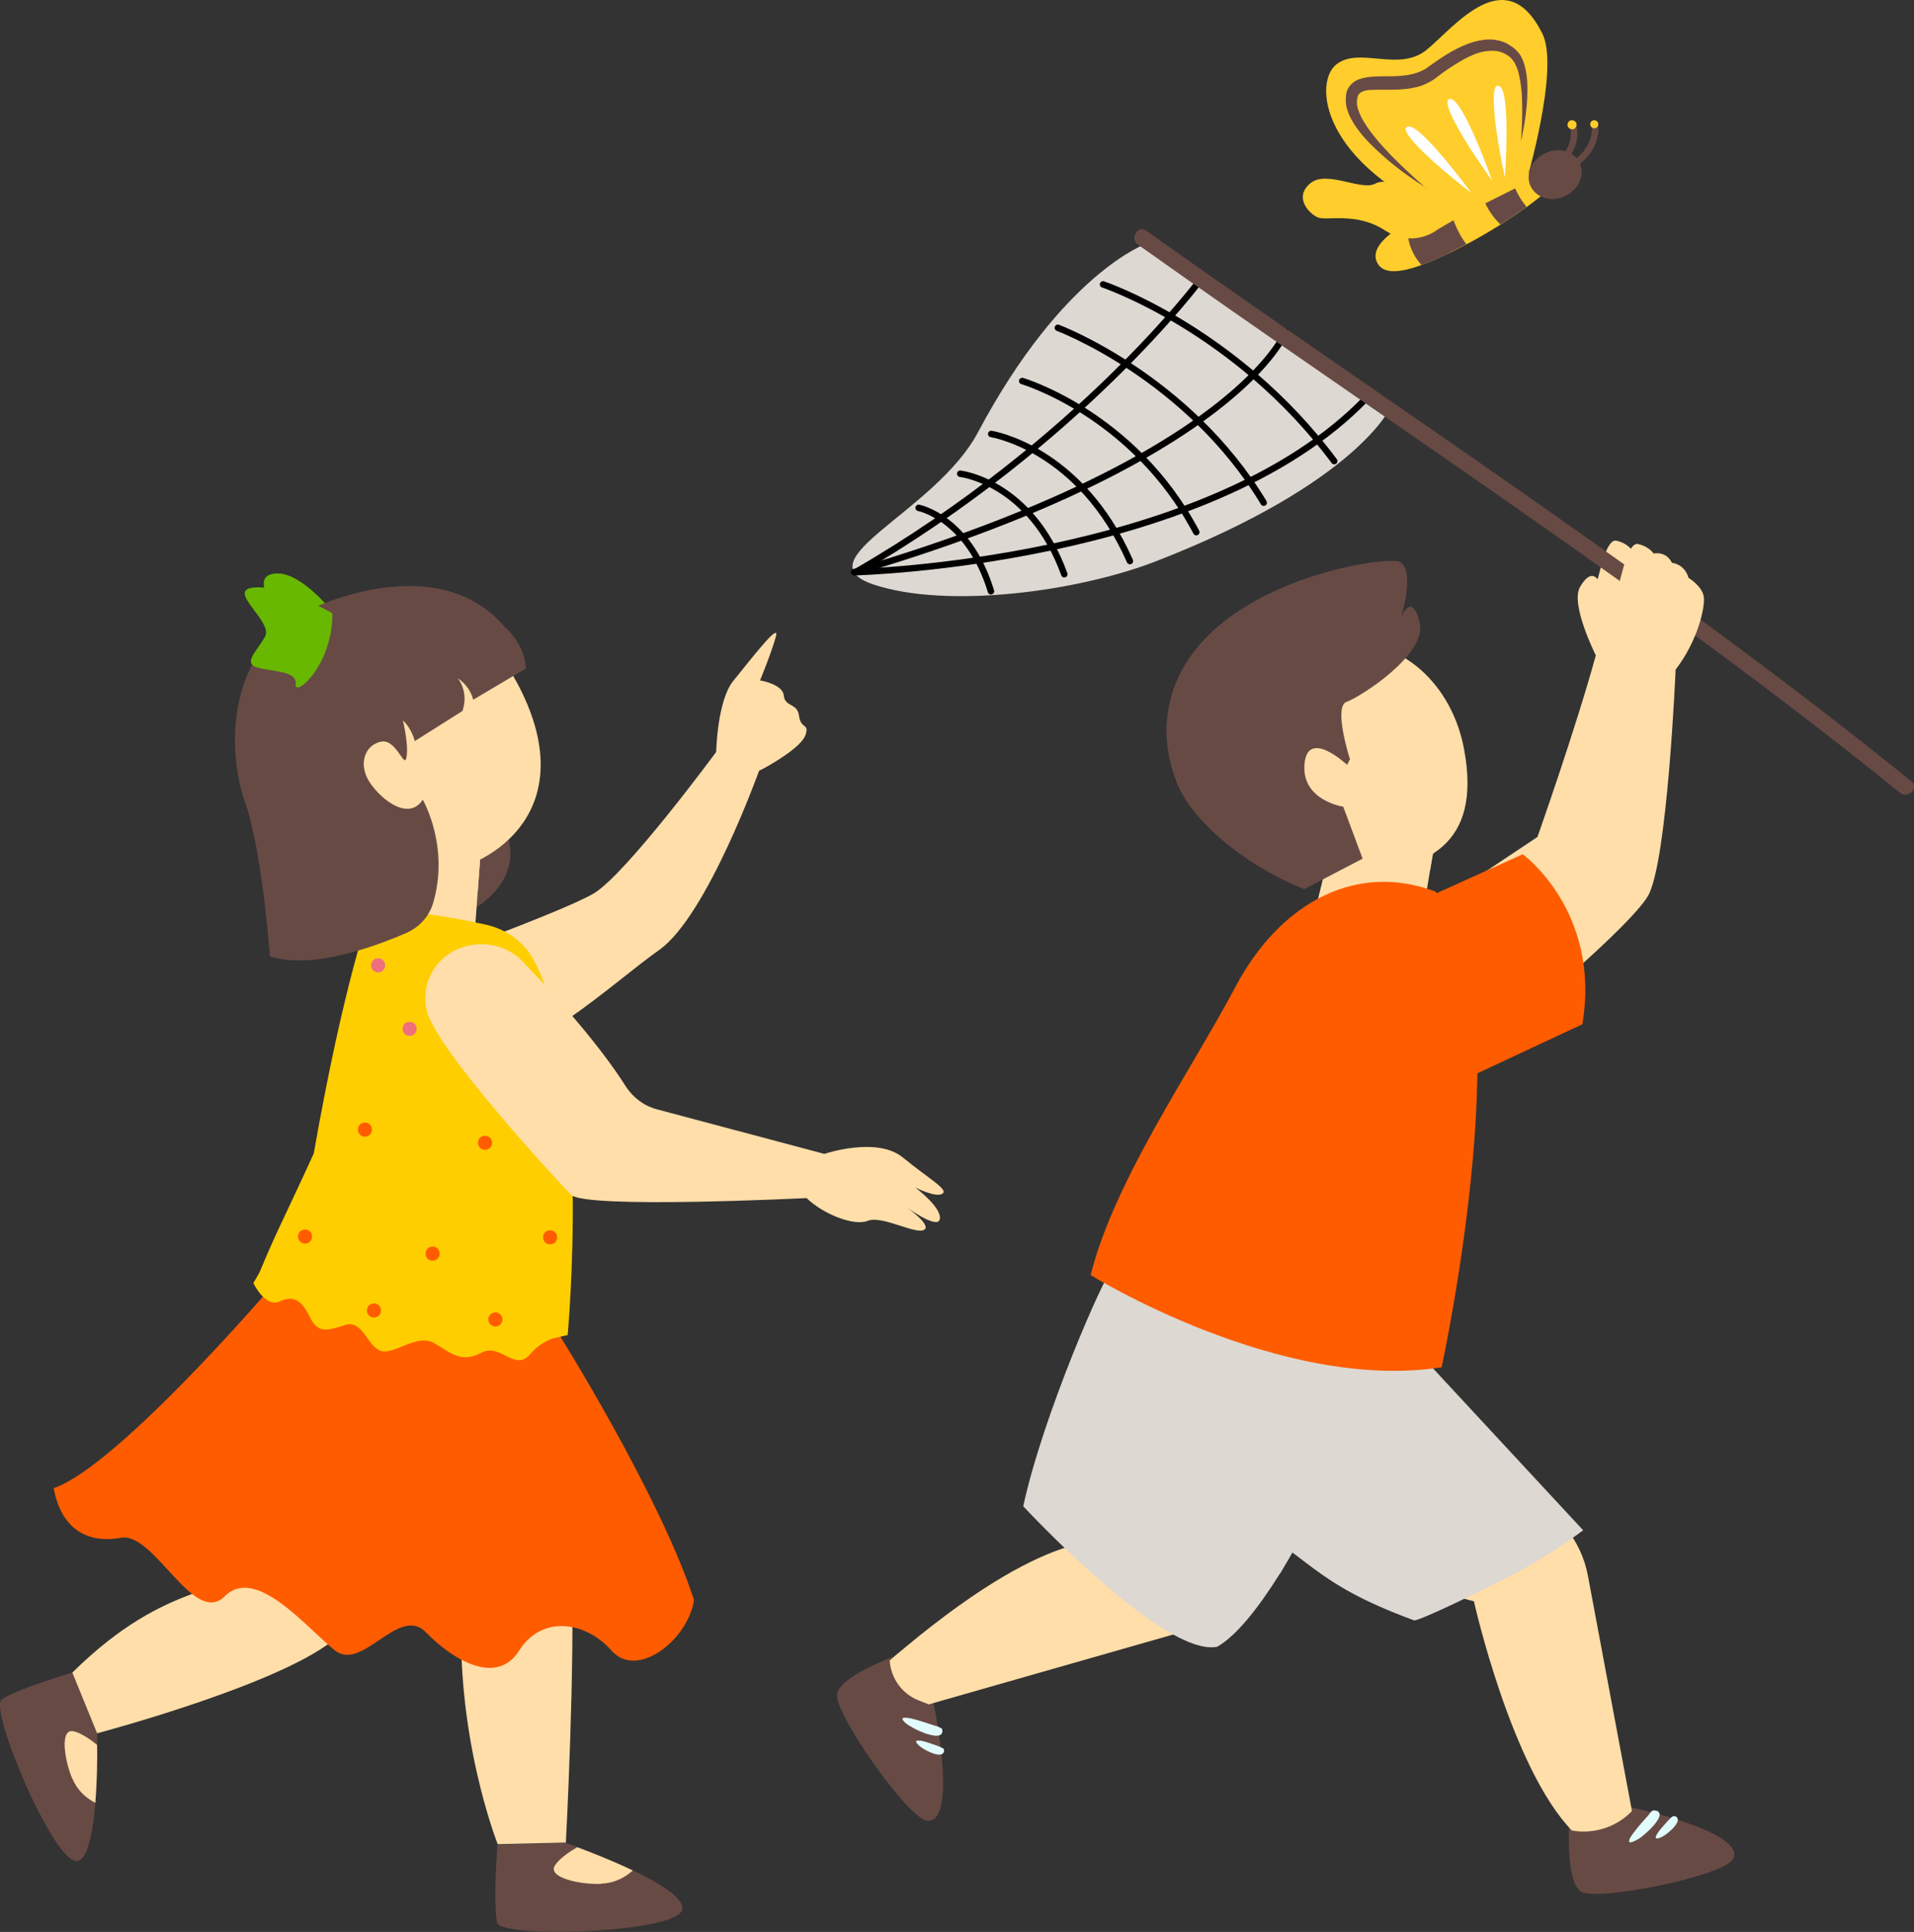 <?xml version="1.0" encoding="UTF-8"?>
<svg id="_レイヤー_2" data-name="レイヤー_2" xmlns="http://www.w3.org/2000/svg" viewBox="0 0 74.11 74.79">
  <rect x="0" y="0" width="74.11" height="74.79" fill="#333333" stroke="none"/>
  <defs>
    <style>
      .cls-1 {
        stroke: #000;
        stroke-linecap: round;
      }

      .cls-1, .cls-2 {
        fill: none;
        stroke-miterlimit: 10;
        stroke-width: .25px;
      }

      .cls-3 {
        fill: #ffdea9;
      }

      .cls-4 {
        fill: #ffce00;
      }

      .cls-5 {
        fill: #ddd8d2;
      }

      .cls-6 {
        fill: #fc8d8d;
      }

      .cls-7 {
        fill: #e2fbfb;
      }

      .cls-8 {
        fill: #ff5c00;
      }

      .cls-9 {
        fill: #fff;
      }

      .cls-10 {
        fill: #ef6f7f;
      }

      .cls-2 {
        stroke: #684a45;
      }

      .cls-11 {
        fill: #68b800;
      }

      .cls-12 {
        fill: #ffcd2c;
      }

      .cls-13 {
        fill: #684a45;
      }
    </style>
  </defs>
  <g id="_レイヤー_2-2" data-name="レイヤー_2">
    <g>
      <g>
        <path class="cls-11" d="M12.9,23.72s-1.2-1.55-2.18-1.52c-.99.03-.23,1.09-.21,1.3.02.21,1.91,1.18,2.39.22Z"/>
        <g>
          <path class="cls-13" d="M.06,65.8c-.49.37,2.07,6.46,2.95,6.24.4-.1.59-1.14.68-2.24.07-.84.08-1.72.07-2.24,0-.28,0-.46,0-.46l-.96-2.35s-2.26.67-2.74,1.05Z"/>
          <path class="cls-3" d="M2.81,68.87c.24.56.68.82.88.92.07-.84.08-1.72.07-2.24-.27-.22-.63-.47-.92-.53-.53-.11-.35,1.11-.04,1.84Z"/>
        </g>
        <path class="cls-3" d="M3.76,67.1s7.89-2.09,9.5-3.94c.6-.69,1.35-2.71,2.07-4.99.29-.91.57-1.86.83-2.78.85-3,1.5-5.7,1.5-5.7l-6.62-.77s-.82,1.86-1.21,6.03c-.09.93-.07,1.88-.06,2.82,0,.47.35,1.8-.1,2.65-.8,1.47-3.09.6-6.87,4.33l.96,2.35Z"/>
        <path class="cls-6" d="M15.32,58.17c.29-.91.57-1.86.83-2.78l-1.89-3.18c-.23,1.84.51,4.38,1.06,5.96Z"/>
        <g>
          <path class="cls-13" d="M19.26,74.44c.18.61,7.05.4,7.16-.54.05-.43-.89-1-1.92-1.5-.79-.38-1.64-.71-2.15-.9-.28-.1-.45-.16-.45-.16l-2.64.06s-.18,2.44,0,3.05Z"/>
          <path class="cls-3" d="M23.28,72.92c.63-.02,1.06-.36,1.22-.51-.79-.38-1.64-.71-2.15-.9-.31.18-.69.44-.86.7-.31.47.95.75,1.78.72Z"/>
        </g>
        <path class="cls-13" d="M19.55,32.11s.98,1.77-1.29,3.13c-2.27,1.36-2.66-1.95-2.66-1.95l3.95-1.18Z"/>
        <path class="cls-3" d="M21.19,50.41s.79,6.16.94,10.09c.15,3.93-.22,10.83-.22,10.83l-2.64.06s-1.71-4.31-1.37-9.44c.04-.54-.46-.98-.7-1.47-.89-1.81-3.02-6.42-3.23-9.46-.26-3.85,7.21-.61,7.21-.61Z"/>
        <path class="cls-3" d="M15.04,37.73s6.7-2.39,7.96-3.15c1.26-.76,4.73-5.47,4.73-5.47,0,0,.04-2,.67-2.76.62-.76,1.78-2.27,1.65-1.74-.13.53-.62,1.73-.62,1.73,0,0,.88.14.92.59.04.45.53.27.59.79.07.52.4.26.25.73s-1.37,1.18-1.8,1.39c0,0-2.01,5.62-3.86,6.93-1.85,1.31-4.91,4.25-7.41,4.33-2.5.09-3.08-3.37-3.08-3.37Z"/>
        <polygon class="cls-3" points="14.37 36.85 18.33 36.84 18.5 34.48 18.62 32.85 15.95 32.95 15.2 32.97 14.37 36.85"/>
        <path class="cls-8" d="M10.77,49.52s-6.15,7.22-8.69,8.09c.28,1.56,1.29,2.16,2.6,1.92,1.3-.24,2.82,3.47,4.03,2.26,1.21-1.21,3.22,1.29,4.27,2.11,1.05.82,2.47-1.77,3.5-.72,1.03,1.06,2.74,2.11,3.62.72.88-1.39,2.57-1.14,3.58,0,1.01,1.14,2.99-.46,3.19-1.97-1.38-4.2-5.41-10.57-5.41-10.57l-10.68-1.84Z"/>
        <path class="cls-4" d="M14.32,35.32s-1.01,2.71-2.17,9.33c-1.01,2.22-1.5,3.13-2.13,4.68,0,0,6.36,3.81,11.96,2.35,0,0,.95-10.21-1.3-14.49-.38-.73-1.09-1.23-1.89-1.4-3.49-.76-4.47-.47-4.47-.47Z"/>
        <path class="cls-4" d="M21.98,51.68s-.85.03-1.45.74c-.6.71-1.14-.45-1.9-.05-.77.4-1.13.03-1.81-.37-.69-.4-1.57.48-2.09.29-.52-.19-.69-1.23-1.39-.99-.7.23-1.04.31-1.34-.31-.3-.62-.61-.87-1.17-.61-.56.26-1.02-.71-1.02-.71l.43-.74,11.76,2.76Z"/>
        <path class="cls-3" d="M20.28,37.27c1.12,1.16,2.89,3.11,3.94,4.77.28.44.7.76,1.2.9l6.5,1.73s2.03-.69,3.04.14,1.78,1.24,1.53,1.4c-.25.17-1.05-.24-1.05-.24,0,0,1.03.77.95,1.22-.08.45-1.39-.53-1.39-.53,0,0,1.11.76.78.95s-1.63-.57-2.18-.35c-.54.22-1.74-.27-2.37-.88,0,0-8.59.43-9.12-.13-.54-.55-5.11-5.49-5.57-7.07-.09-.31-.09-.64-.03-.96.36-1.7,2.55-2.23,3.75-.98Z"/>
        <path class="cls-3" d="M15.95,32.95c.84,1.3,1.93,1.53,2.55,1.54l.12-1.64-2.67.1Z"/>
        <path class="cls-3" d="M20.04,26.47c2.33,4.39-.31,6.85-3.1,7.37-3.07.58-6.19-.21-7.37-3.1-1.18-2.89.21-6.19,3.1-7.37,2.89-1.18,5.91.34,7.37,3.1Z"/>
        <path class="cls-13" d="M12.24,23.49s4.72-2.23,7.27.75c0,0,.82.65.85,1.64l-2.04,1.21s-.07-.47-.6-.84c0,0,.44.5.19,1.27l-1.85,1.17s-.11-.48-.46-.8c0,0,.23.93.14,1.42-.08.49-.38-.71-.98-.6-.6.12-.87.79-.52,1.45.36.66,1.54,1.7,2.13.8,0,0,1.05,1.8.4,4-.15.51-.53.93-1.02,1.15-1.2.52-3.66,1.44-5.3.91,0,0-.29-4.08-.97-5.99-.68-1.91-.81-6.01,2.74-7.54Z"/>
        <g>
          <path class="cls-8" d="M16.48,48.56c.01.15.15.26.3.24.15-.01.26-.15.24-.3-.01-.15-.15-.26-.3-.24-.15.01-.26.15-.24.3Z"/>
          <path class="cls-8" d="M18.51,44.27c.01.15.15.26.3.24.15-.01.26-.15.24-.3-.01-.15-.15-.26-.3-.24-.15.01-.26.15-.24.3Z"/>
          <path class="cls-8" d="M13.86,43.76c.01.15.15.26.3.24.15-.01.26-.15.24-.3-.01-.15-.15-.26-.3-.24-.15.01-.26.15-.24.3Z"/>
          <path class="cls-10" d="M14.37,37.4c.01.15.15.26.3.24.15-.01.26-.15.24-.3-.01-.15-.15-.26-.3-.24-.15.01-.26.15-.24.3Z"/>
          <path class="cls-10" d="M15.59,39.86c.01.15.15.26.3.24.15-.01.26-.15.24-.3-.01-.15-.15-.26-.3-.24-.15.01-.26.15-.24.3Z"/>
          <path class="cls-8" d="M11.54,47.9c.01.15.15.26.3.24.15-.01.26-.15.24-.3-.01-.15-.15-.26-.3-.24-.15.01-.26.15-.24.3Z"/>
          <path class="cls-8" d="M18.91,51.11c.01.15.15.26.3.24.15-.01.26-.15.24-.3-.01-.15-.15-.26-.3-.24-.15.01-.26.15-.24.3Z"/>
          <path class="cls-8" d="M14.21,50.76c.01.15.15.26.3.24.15-.01.26-.15.24-.3-.01-.15-.15-.26-.3-.24-.15.01-.26.15-.24.3Z"/>
          <path class="cls-8" d="M21.03,47.93c.01.15.15.26.3.24.15-.01.26-.15.24-.3-.01-.15-.15-.26-.3-.24-.15.01-.26.15-.24.3Z"/>
        </g>
        <path class="cls-11" d="M12.86,23.74s-1.8-1.07-2.99-1c-1.19.07.73,1.31.39,1.91-.34.6-.88,1.03-.27,1.2.61.16,1.52.12,1.46.64-.07.53,1.43-.69,1.42-2.75Z"/>
      </g>
      <g>
        <g>
          <path class="cls-13" d="M60.76,70.66s-.14,2.19.46,2.57c.6.38,5.45-.58,5.87-1.25.42-.66-1.39-1.47-4.2-2.07-2.81-.6-2.13.74-2.13.74Z"/>
          <path class="cls-7" d="M64.02,70.08c-.09.03-.15.14-.21.21-.19.21-.38.42-.55.65-.03.04-.29.37-.13.38,0,0,.01,0,.02,0,.1-.02.2-.08.29-.13.13-.08.24-.18.35-.28.11-.1.22-.21.31-.33.07-.09.14-.19.16-.3.02-.11-.08-.2-.19-.19-.02,0-.04,0-.05,0Z"/>
          <path class="cls-7" d="M64.77,70.31s-.09.07-.12.11c-.05.05-.11.11-.16.17-.11.12-.22.24-.31.38-.03.04-.13.2-.02.2.1,0,.21-.07.29-.12.12-.08.24-.18.34-.29.07-.08.15-.17.17-.27.03-.11-.07-.22-.19-.17Z"/>
        </g>
        <g>
          <path class="cls-13" d="M34.59,64.14s-2.07.74-2.18,1.45c-.11.71,2.7,4.77,3.48,4.89.78.12.8-1.86.23-4.68-.57-2.82-1.53-1.66-1.53-1.66Z"/>
          <path class="cls-7" d="M36.42,66.9c-.07-.07-.19-.08-.27-.11-.27-.09-.54-.18-.81-.25-.05-.01-.46-.11-.39.03,0,0,0,.01.01.02.06.09.15.15.24.21.13.08.26.15.4.21.14.06.28.12.43.15.11.03.23.05.34.02.11-.03.15-.16.1-.25,0-.02-.02-.03-.03-.04Z"/>
          <path class="cls-7" d="M36.51,67.68s-.1-.05-.15-.07c-.07-.03-.14-.05-.22-.08-.15-.05-.31-.11-.47-.14-.05,0-.24-.04-.19.06.04.09.15.16.23.22.12.08.26.15.4.2.1.04.21.07.32.05.11-.02.17-.15.09-.24Z"/>
        </g>
        <g>
          <path class="cls-3" d="M55.06,35.38l4.47-2.98s1.47-4.15,2.26-7.03c0,0-1-1.98-.61-2.65.39-.67.63-.36.67-.3.04.06.3-1.57.73-1.49.43.09.61.37.61.37,0,0,.47-.12.71.36,0,0,.48.03.64.58,0,0,.53.32.59.73s-.24,1.72-1.09,2.82c0,0-.32,7.53-1.08,8.78-.76,1.24-4.9,4.66-4.9,4.66l-2.98-3.85Z"/>
          <path class="cls-5" d="M44.39,9.43s-3.24,1.13-6.52,7.3c-1.65,3.1-6.86,4.96-4.04,5.9,2.82.94,7.87.29,10.95-.91,7.81-3.04,9.07-5.97,9.07-5.97,0,0-7.61-5.26-9.46-6.32Z"/>
          <g>
            <path class="cls-1" d="M33.13,22.15s13.63-.34,19.78-6.74"/>
            <path class="cls-1" d="M49.78,12.85s-1.88,4.93-16.71,9.3"/>
            <path class="cls-1" d="M46.46,10.86s-4.67,6.28-13.33,11.29"/>
            <path class="cls-1" d="M42.71,11.01s5.15,1.73,8.95,6.84"/>
            <path class="cls-1" d="M40.96,12.69s5.02,1.88,7.97,6.77"/>
            <path class="cls-1" d="M39.58,14.75s4.32,1.27,6.74,5.85"/>
            <path class="cls-1" d="M38.38,16.8s3.44.53,5.37,4.92"/>
            <path class="cls-1" d="M37.18,18.34s2.73.3,4.03,3.89"/>
            <path class="cls-1" d="M35.57,19.66s1.93.37,2.8,3.23"/>
          </g>
          <path class="cls-13" d="M44.06,9.47c9.87,7.01,20.09,13.6,29.51,21.22.31.25.76-.19.44-.44-9.46-7.66-19.72-14.28-29.63-21.32-.33-.23-.64.31-.32.54h0Z"/>
          <path class="cls-3" d="M55.9,35.51l4.47-2.98s1.47-4.15,2.26-7.03c0,0-1-1.98-.61-2.65.39-.67.63-.36.67-.3.04.06.3-1.57.73-1.49.43.09.61.37.61.37,0,0,.47-.12.71.36,0,0,.48.03.64.58,0,0,.53.32.59.73.06.41-.24,1.72-1.09,2.82,0,0-.32,7.53-1.08,8.78-.76,1.24-4.9,4.66-4.9,4.66l-2.98-3.85Z"/>
          <path class="cls-3" d="M43.19,59.61c-.26.15-2.43-.76-8.74,4.67h0c.04.69.48,1.3,1.13,1.55l.38.15,10.71-3.06s-2.1-4.09-3.48-3.3Z"/>
          <path class="cls-5" d="M53.3,53.29s-1.08,2.69-2.48,5.38c-.41.77-.84,1.55-1.27,2.26-.82,1.31-1.67,2.39-2.42,2.82-2.09.41-7.51-5.44-7.51-5.44.75-3.49,3.16-9.03,3.57-9.41l10.11,4.4Z"/>
          <path class="cls-5" d="M50.83,58.66c-.41.77-.84,1.55-1.27,2.26-.9-.76-2.24-1.82-3.07-2.16-1.34-.54-4.68-4.35-3.55-8.06l7.9,7.96Z"/>
          <path class="cls-3" d="M55.68,32.16c-.11.38-.21.93-.31,1.54-.29,1.68-.53,3.78-.53,3.78l-4.03-1.77.63-2.57s.08-.04.21-.11c.89-.45,4.37-2.14,4.03-.88Z"/>
          <path class="cls-3" d="M54.33,61.28l2.74.71s1.44,6.44,3.79,8.87l.12.02c.82.11,1.64-.18,2.21-.77h0l-1.71-9.13c-.13-.68-.43-1.32-.87-1.85l-1.75-2.13-4.54,4.29Z"/>
          <path class="cls-5" d="M43.35,49.07s-3.92,6.46,4.29,9.48c3.18,1.72,3.06,2.69,7.12,4.18.22,0,2.17-.93,3.66-1.69,1.59-.81,2.88-1.8,2.88-1.8l-6.54-7.05-11.39-3.12Z"/>
          <path class="cls-8" d="M47.86,38.16c-1.78,3.36-4.71,7.53-5.63,11.2,0,0,7.33,4.55,13.59,3.57,0,0,3.28-15.1-.25-18.42-.05-.02-.09-.03-.14-.05-3.18-1.1-5.99.73-7.57,3.7Z"/>
          <path class="cls-8" d="M53.61,35.49l5.35-2.42s3.04,2.2,2.31,6.58l-4,1.87c-2.68,1.25-5.67-.98-5.25-3.9h0c.14-.93.74-1.73,1.6-2.12Z"/>
          <path class="cls-8" d="M55.07,34.79c-.36.22-.71.45-1.05.71-.34.25-.65.54-.88.9-.67,1.07-.65,2.53-.02,3.61.44.73,1.21,1.19,2.01,1.43.4.12.82.2,1.24.24-.42-.04-.84-.11-1.24-.23-1.03-.3-1.94-.96-2.29-2.01-.34-.99-.28-2.15.29-3.05.22-.36.54-.65.88-.9.34-.25.69-.49,1.05-.7h0Z"/>
          <path class="cls-8" d="M58.22,33.69c.22.16.42.36.59.57.35.42.64.9.87,1.4.4.88.62,1.83.73,2.79.01.12.03.29.04.41.01.2.03.62.03.83,0-.38-.03-.86-.08-1.24-.11-.96-.33-1.91-.73-2.79-.34-.74-.81-1.48-1.45-1.98h0Z"/>
          <path class="cls-3" d="M55.68,32.16c-.11.38-.21.93-.31,1.54-1.22.42-2.76-.17-3.72-.66.89-.45,4.37-2.14,4.03-.88Z"/>
          <path class="cls-3" d="M56.68,28.96c.75,3.89-1.61,4.66-4.09,4.88-2.48.22-4.66-1.61-4.88-4.09-.22-2.48,1.61-4.66,4.09-4.88,2.48-.22,4.41,1.64,4.88,4.09Z"/>
          <path class="cls-13" d="M52.26,29.36s-.64-2.01-.12-2.19c.51-.18,3.13-1.83,2.83-3.07-.3-1.23-.72-.21-.72-.21,0,0,.57-1.83-.06-2.14-.59-.28-8.77.94-9.02,6.35-.03.74.12,1.47.38,2.16.51,1.37,2.45,3.16,4.95,4.16l2.26-1.18-.75-2.01s-1.62-.24-1.5-1.65c.12-1.41,1.65.03,1.65.03l.12-.24Z"/>
        </g>
      </g>
      <g>
        <path class="cls-12" d="M56.17,9.77c-.44.21-.81.38-1.13.49-1.1.4-1.55.25-1.72-.1-.18-.37,0-.86,1.18-1.56.24-.15.53-.3.87-.47.22-.11.45-.21.68-.32.41-.18.84-.36,1.26-.52.42-.16.83-.3,1.21-.41.97-.29,1.72-.41,1.83-.19.11.22-.43.74-1.23,1.32-.31.22-.65.45-1.01.68-.42.26-.87.53-1.31.76-.21.11-.42.22-.62.32Z"/>
        <path class="cls-13" d="M57.3,7.29c.42-.16.83-.3,1.21-.41.11.35.29.76.6,1.13-.31.22-.65.45-1.01.68-.3-.28-.62-.72-.8-1.4Z"/>
        <path class="cls-13" d="M56.17,9.77c-.44.21-.81.38-1.13.49-.3-.33-.6-.87-.55-1.66.24-.15.53-.3.87-.47.22-.11.45-.21.68-.32.14.49.38,1.21.74,1.64-.21.11-.42.22-.62.32Z"/>
        <path class="cls-12" d="M55.63,8.91s-.91.72-2.02,0-2.28-.34-2.6-.5c-.33-.15-.92-.77-.28-1.31.64-.54,1.99.32,2.54,0,.55-.31,3,.52,3.19,1.32l-.82.48Z"/>
        <path class="cls-13" d="M60.62,7.58c-.52.26-1.12.1-1.35-.36-.22-.45.02-1.03.54-1.28.52-.26,1.12-.1,1.35.36.22.45-.02,1.03-.54,1.28Z"/>
        <path class="cls-2" d="M61.75,4.83s.28,1.3-1.73,1.98"/>
        <path class="cls-2" d="M60.9,4.81s.34.96-.75,1.64"/>
        <path class="cls-12" d="M60.95,4.99c-.09.04-.19,0-.24-.08-.04-.09,0-.2.08-.24.09-.04.19,0,.24.08.04.09,0,.2-.08.24Z"/>
        <path class="cls-12" d="M59.08,7.1s1.32-4.44.64-5.8c-1.42-2.84-3.39-.27-4.47.62s-2.58-.12-3.49.56c-.91.68-.67,3.86,4.48,6.03l2.83-1.42Z"/>
        <path class="cls-9" d="M58.27,6.88s.24-3.35-.22-3.55c-.45-.21-.1,2.07.22,3.55Z"/>
        <path class="cls-9" d="M57.78,7s-1.12-3.16-1.62-3.17c-.5,0,.73,1.94,1.62,3.17Z"/>
        <path class="cls-9" d="M56.97,7.47s-1.98-2.71-2.46-2.57c-.48.13,1.26,1.65,2.46,2.57Z"/>
        <path class="cls-13" d="M55.21,7.26c-.54-.33-1.06-.71-1.54-1.12-.24-.21-.48-.43-.7-.66-.22-.23-.43-.49-.6-.78-.09-.15-.16-.3-.21-.47-.03-.09-.04-.18-.05-.28,0-.09,0-.19.01-.29.02-.1.05-.21.12-.3.06-.1.16-.17.25-.23.19-.1.37-.13.54-.15.34-.04.65-.02.96-.03.3-.01.6-.04.86-.13.13-.04.26-.1.37-.17.03-.02.05-.04.08-.06l.1-.07.2-.14c.27-.19.54-.36.84-.51.3-.15.62-.27.96-.32.17-.03.36-.03.53,0,.18.03.36.09.51.19.08.05.15.1.22.16.07.06.14.14.19.21.1.16.16.32.2.49.08.33.1.65.09.98-.01.64-.11,1.27-.25,1.89.05-.63.07-1.26.03-1.88-.03-.31-.07-.62-.16-.9-.05-.14-.11-.27-.19-.37-.04-.05-.08-.09-.13-.13-.06-.04-.11-.08-.17-.11-.12-.06-.25-.1-.38-.11-.13-.01-.27,0-.41.02-.28.05-.55.17-.81.31-.26.15-.52.31-.77.49l-.19.14-.09.07s-.07.05-.11.08c-.15.1-.32.18-.48.24-.68.22-1.36.13-1.94.16-.14,0-.28.03-.37.08-.09.05-.13.1-.16.21-.01.05-.02.12-.02.18,0,.06,0,.13.02.19.03.13.09.27.15.4.28.52.7,1,1.13,1.45.44.45.9.88,1.38,1.29Z"/>
        <path class="cls-12" d="M61.8,4.95c-.08.04-.17,0-.21-.07-.04-.08,0-.18.07-.21.08-.04.17,0,.21.07.04.08,0,.18-.07.21Z"/>
      </g>
    </g>
  </g>
</svg>